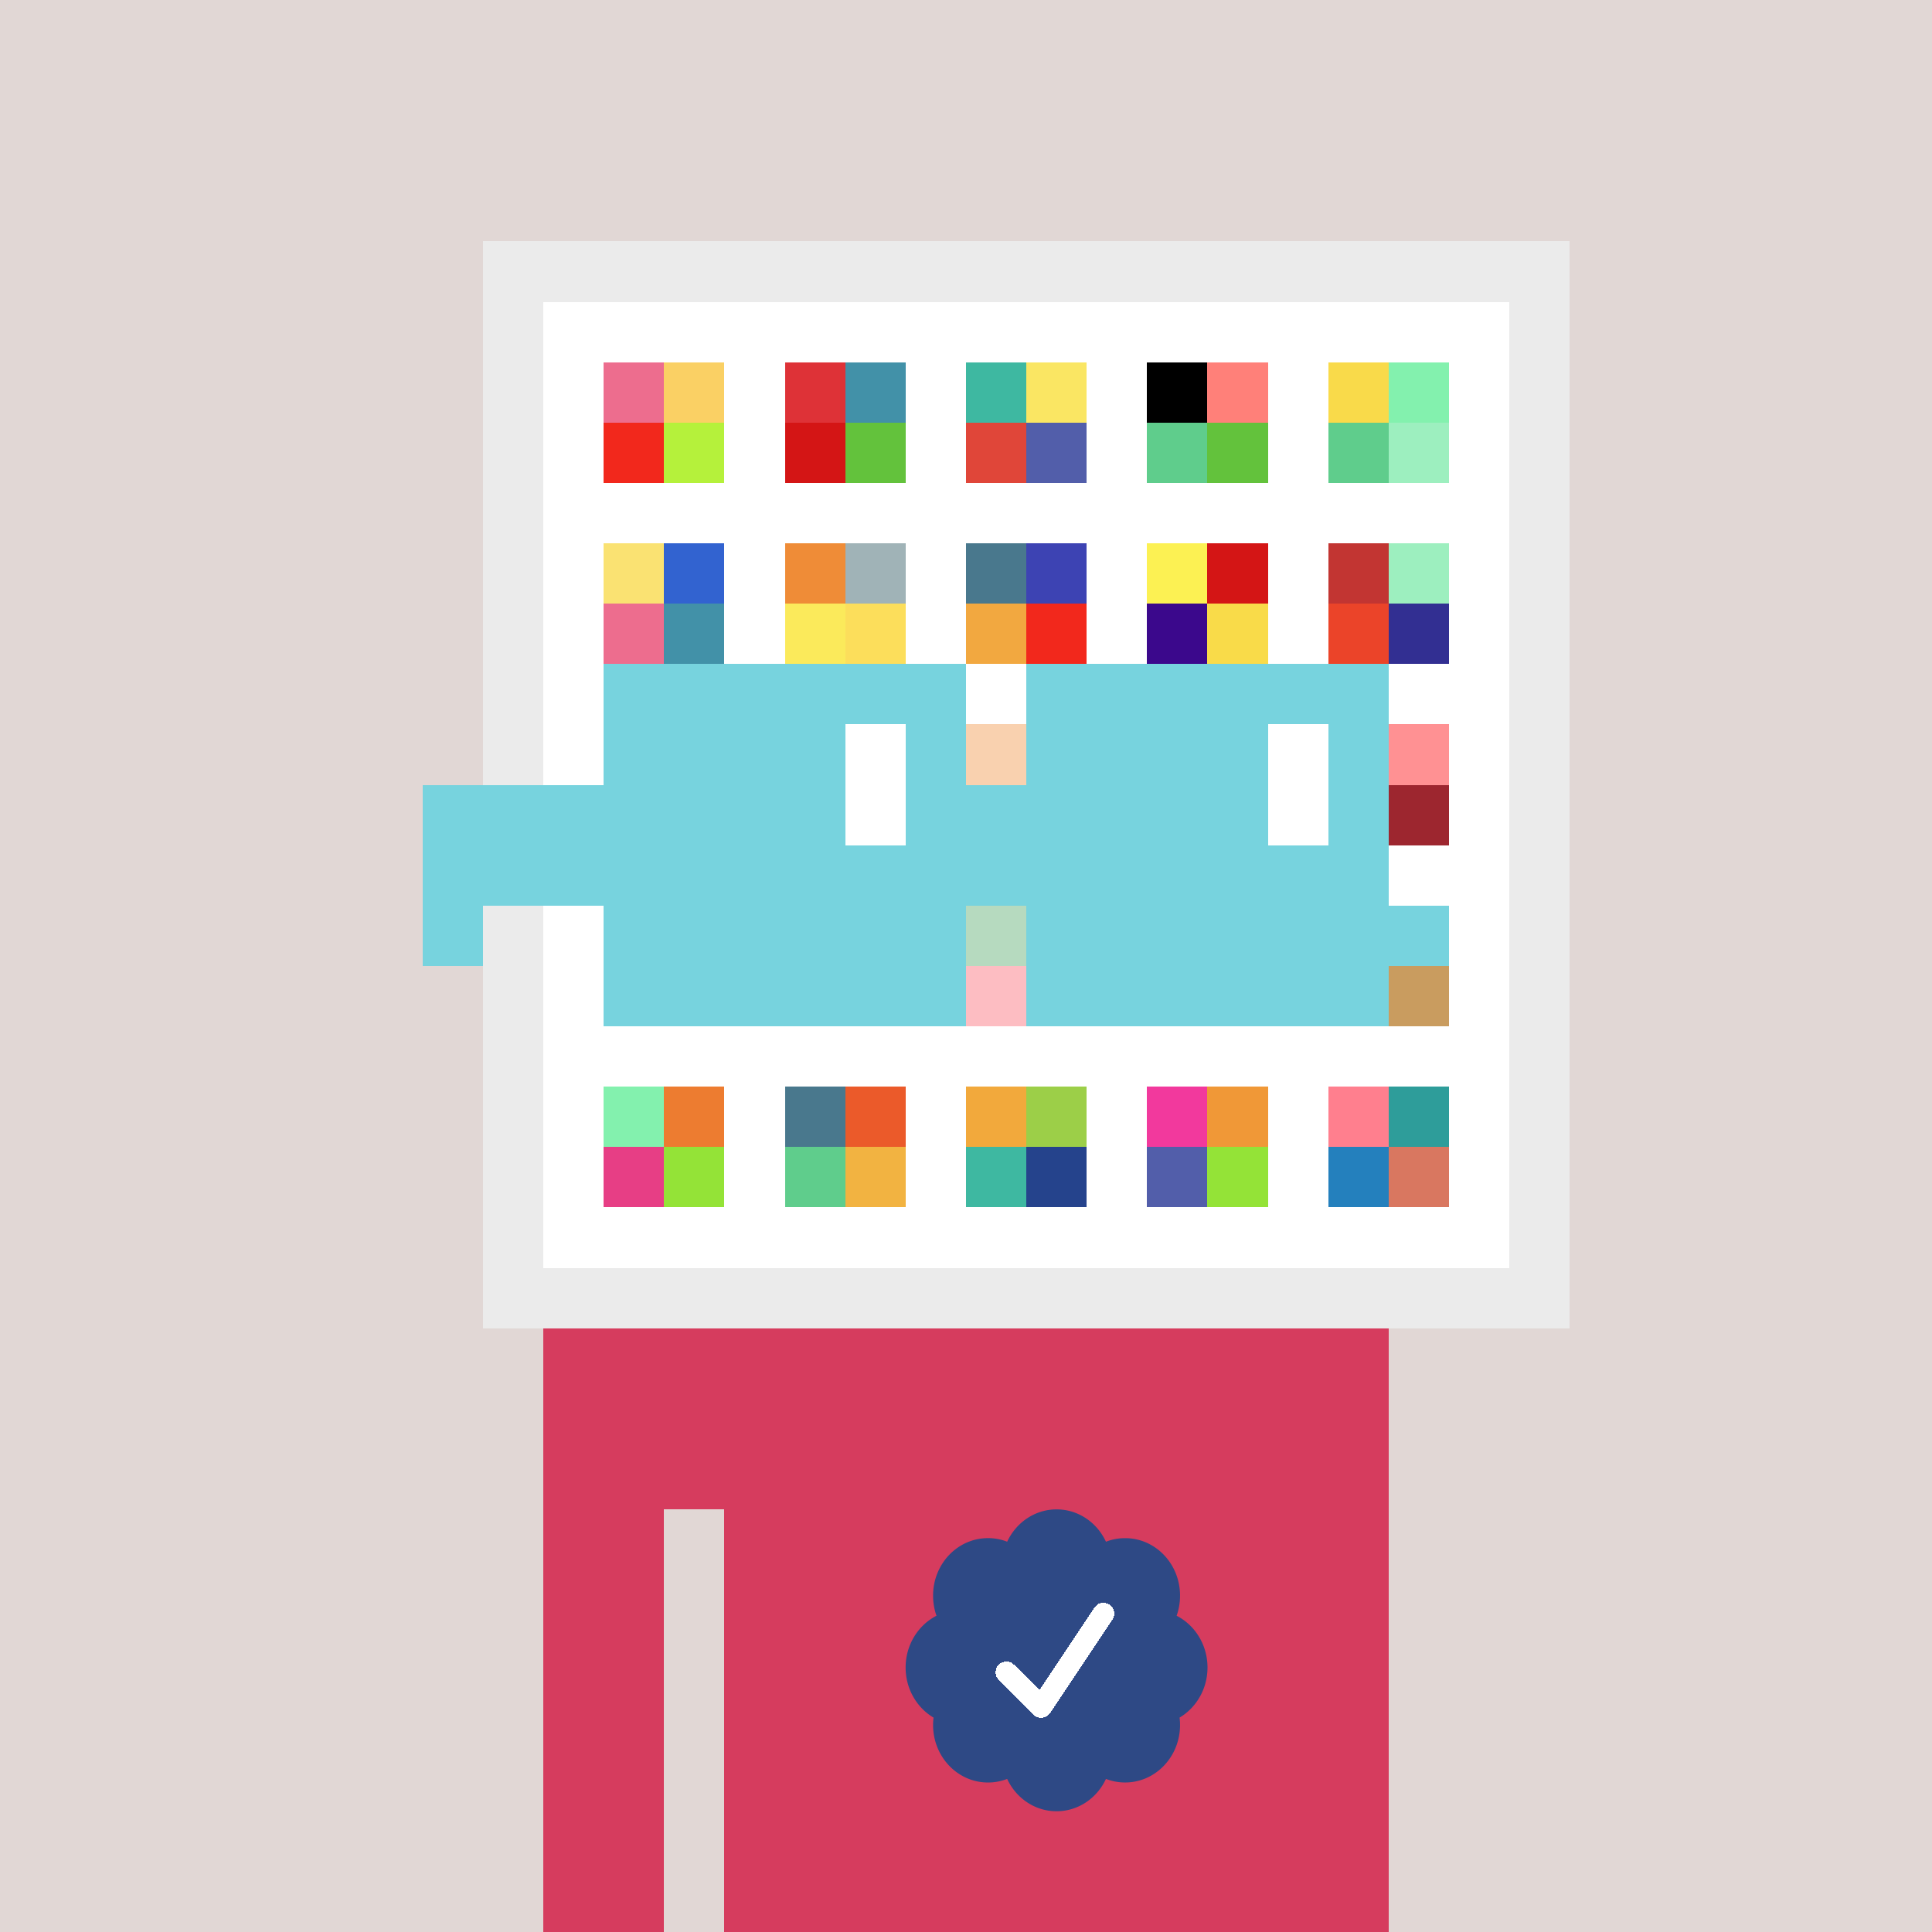 <svg xmlns="http://www.w3.org/2000/svg" viewBox="0 0 320 320" width="2000" height="2000" shape-rendering="crispEdges"><defs><style>.check{fill: #2E4985}</style></defs><path fill="#E1D7D5" d="M0 0h320v320H0z" /><path fill="#EBEBEB" d="M80 40h180v180H80z"/><path fill="#FFFFFF" d="M90 50h160v160H90z"/><path fill="#ED6D8E" d="M100 60h10v10h-10z"/><path fill="#F2281C" d="M100 70h10v10h-10z"/><path fill="#FAD064" d="M110 60h10v10h-10z"/><path fill="#B5F13B" d="M110 70h10v10h-10z"/><path fill="#DE3237" d="M130 60h10v10h-10z"/><path fill="#D41515" d="M130 70h10v10h-10z"/><path fill="#4291A8" d="M140 60h10v10h-10z"/><path fill="#63C23C" d="M140 70h10v10h-10z"/><path fill="#3EB8A1" d="M160 60h10v10h-10z"/><path fill="#E04639" d="M160 70h10v10h-10z"/><path fill="#FAE663" d="M170 60h10v10h-10z"/><path fill="#525EAA" d="M170 70h10v10h-10z"/><path fill="#000000" d="M190 60h10v10h-10z"/><path fill="#5FCD8C" d="M190 70h10v10h-10z"/><path fill="#FF8079" d="M200 60h10v10h-10z"/><path fill="#63C23C" d="M200 70h10v10h-10z"/><path fill="#F9DA4A" d="M220 60h10v10h-10z"/><path fill="#5FCD8C" d="M220 70h10v10h-10z"/><path fill="#83F1AE" d="M230 60h10v10h-10z"/><path fill="#9DEFBF" d="M230 70h10v10h-10z"/><path fill="#FAE272" d="M100 90h10v10h-10z"/><path fill="#ED6D8E" d="M100 100h10v10h-10z"/><path fill="#3263D0" d="M110 90h10v10h-10z"/><path fill="#4291A8" d="M110 100h10v10h-10z"/><path fill="#EF8C37" d="M130 90h10v10h-10z"/><path fill="#FBEA5B" d="M130 100h10v10h-10z"/><path fill="#A0B3B7" d="M140 90h10v10h-10z"/><path fill="#FCDE5B" d="M140 100h10v10h-10z"/><path fill="#49788D" d="M160 90h10v10h-10z"/><path fill="#F2A840" d="M160 100h10v10h-10z"/><path fill="#3D43B3" d="M170 90h10v10h-10z"/><path fill="#F2281C" d="M170 100h10v10h-10z"/><path fill="#FCF153" d="M190 90h10v10h-10z"/><path fill="#3B088C" d="M190 100h10v10h-10z"/><path fill="#D41515" d="M200 90h10v10h-10z"/><path fill="#F9DB49" d="M200 100h10v10h-10z"/><path fill="#C23532" d="M220 90h10v10h-10z"/><path fill="#EB4429" d="M220 100h10v10h-10z"/><path fill="#9DEFBF" d="M230 90h10v10h-10z"/><path fill="#322F92" d="M230 100h10v10h-10z"/><path fill="#EF8C37" d="M160 120h10v10h-10z"/><path fill="#FF9193" d="M230 120h10v10h-10z"/><path fill="#9D262F" d="M230 130h10v10h-10z"/><path fill="#49A25E" d="M160 150h10v10h-10z"/><path fill="#FA5B67" d="M160 160h10v10h-10z"/><path fill="#77D3DE" d="M230 150h10v10h-10z"/><path fill="#C99C5F" d="M230 160h10v10h-10z"/><path fill="#83F1AE" d="M100 180h10v10h-10z"/><path fill="#E73E85" d="M100 190h10v10h-10z"/><path fill="#ED7C30" d="M110 180h10v10h-10z"/><path fill="#94E337" d="M110 190h10v10h-10z"/><path fill="#49788D" d="M130 180h10v10h-10z"/><path fill="#5FCD8C" d="M130 190h10v10h-10z"/><path fill="#EB5A2A" d="M140 180h10v10h-10z"/><path fill="#F2B341" d="M140 190h10v10h-10z"/><path fill="#F2A93C" d="M160 180h10v10h-10z"/><path fill="#3EB8A1" d="M160 190h10v10h-10z"/><path fill="#9CCF48" d="M170 180h10v10h-10z"/><path fill="#25438C" d="M170 190h10v10h-10z"/><path fill="#F2399D" d="M190 180h10v10h-10z"/><path fill="#525EAA" d="M190 190h10v10h-10z"/><path fill="#F09837" d="M200 180h10v10h-10z"/><path fill="#94E337" d="M200 190h10v10h-10z"/><path fill="#FF7F8E" d="M220 180h10v10h-10z"/><path fill="#2480BD" d="M220 190h10v10h-10z"/><path fill="#2E9D9A" d="M230 180h10v10h-10z"/><path fill="#D97760" d="M230 190h10v10h-10z"/><path fill="#D63C5E" d="M90 220h20v100H90V220Zm20 0h10v30h-10v-30Zm10 0h110v100H120V220Z"/><path class="check" shape-rendering="geometricPrecision" d="M200 276.191c0-3.762-2.083-7.024-5.114-8.572a9.97 9.97 0 0 0 .567-3.333c0-5.262-4.072-9.519-9.091-9.519-1.118 0-2.19.199-3.18.595-1.472-3.184-4.586-5.362-8.181-5.362-3.595 0-6.704 2.184-8.182 5.357a8.604 8.604 0 0 0-3.182-.595c-5.023 0-9.09 4.262-9.09 9.524 0 1.176.198 2.295.565 3.333-3.028 1.548-5.112 4.805-5.112 8.572 0 3.559 1.862 6.661 4.624 8.299-.048.405-.077.81-.077 1.225 0 5.262 4.067 9.523 9.09 9.523 1.12 0 2.191-.204 3.179-.594 1.476 3.175 4.586 5.356 8.183 5.356 3.6 0 6.71-2.181 8.183-5.356.988.387 2.059.59 3.18.59 5.024 0 9.091-4.263 9.091-9.525 0-.413-.029-.818-.079-1.22 2.757-1.637 4.626-4.739 4.626-8.296v-.002Z" /><path fill="#fff" d="m184.249 268.252-10.319 15.476a1.785 1.785 0 0 1-2.478.496l-.274-.224-5.75-5.75a1.784 1.784 0 1 1 2.524-2.524l4.214 4.207 9.106-13.666a1.787 1.787 0 0 1 2.476-.493 1.784 1.784 0 0 1 .501 2.476v.002Z"/><path fill="#FFFFFF" fill-opacity=".6" d="M160 120h10v50h-10z"/><path fill="#fff" d="M130 120h-20v10h20v-10Zm0 10h-20v10h20v-10Zm0 10h-20v10h20v-10Zm0 10h-20v10h20v-10Z"/><path fill="#000" d="M150 120h-20v10h20v-10Zm0 10h-20v10h20v-10Zm0 10h-20v10h20v-10Zm0 10h-20v10h20v-10Z"/><path fill="#fff" d="M200 120h-20v10h20v-10Zm0 10h-20v10h20v-10Zm0 10h-20v10h20v-10Zm0 10h-20v10h20v-10Z"/><path fill="#000" d="M220 120h-20v10h20v-10Zm0 10h-20v10h20v-10Zm0 10h-20v10h20v-10Zm0 10h-20v10h20v-10Z"/><path fill="#77D3DE" d="M160 110h-60v10h60v-10Zm70 0h-60v10h60v-10Zm-120 10h-10v10h10v-10Zm50 0h-10v10h10v-10Zm20 0h-10v10h10v-10Zm50 0h-10v10h10v-10Zm0 10h-10v10h10v-10Zm-120 10h-10v10h10v-10Zm50 0h-10v10h10v-10Zm20 0h-10v10h10v-10Zm50 0h-10v10h10v-10Zm-150 0H70v10h10v-10Zm0 10H70v10h10v-10Zm30 0h-10v10h10v-10Zm50 0h-10v10h10v-10Zm20 0h-10v10h10v-10Zm50 0h-10v10h10v-10Zm-70 10h-60v10h60v-10Zm70 0h-60v10h60v-10Zm-120-30H70v10h40v-10Zm70 0h-30v10h30v-10Z"/><path fill="#77D3DE" d="M110 120h40v40h-40z"/><path fill="#77D3DE" d="M180 120h40v40h-40z"/><path fill="#FFFFFF" d="M140 120h10v20h-10z"/><path fill="#FFFFFF" d="M210 120h10v20h-10z"/><path fill="#77D3DE" d="M80 140h45v10H80v-10Zm45 0h45v10h-45v-10Z"/></svg>